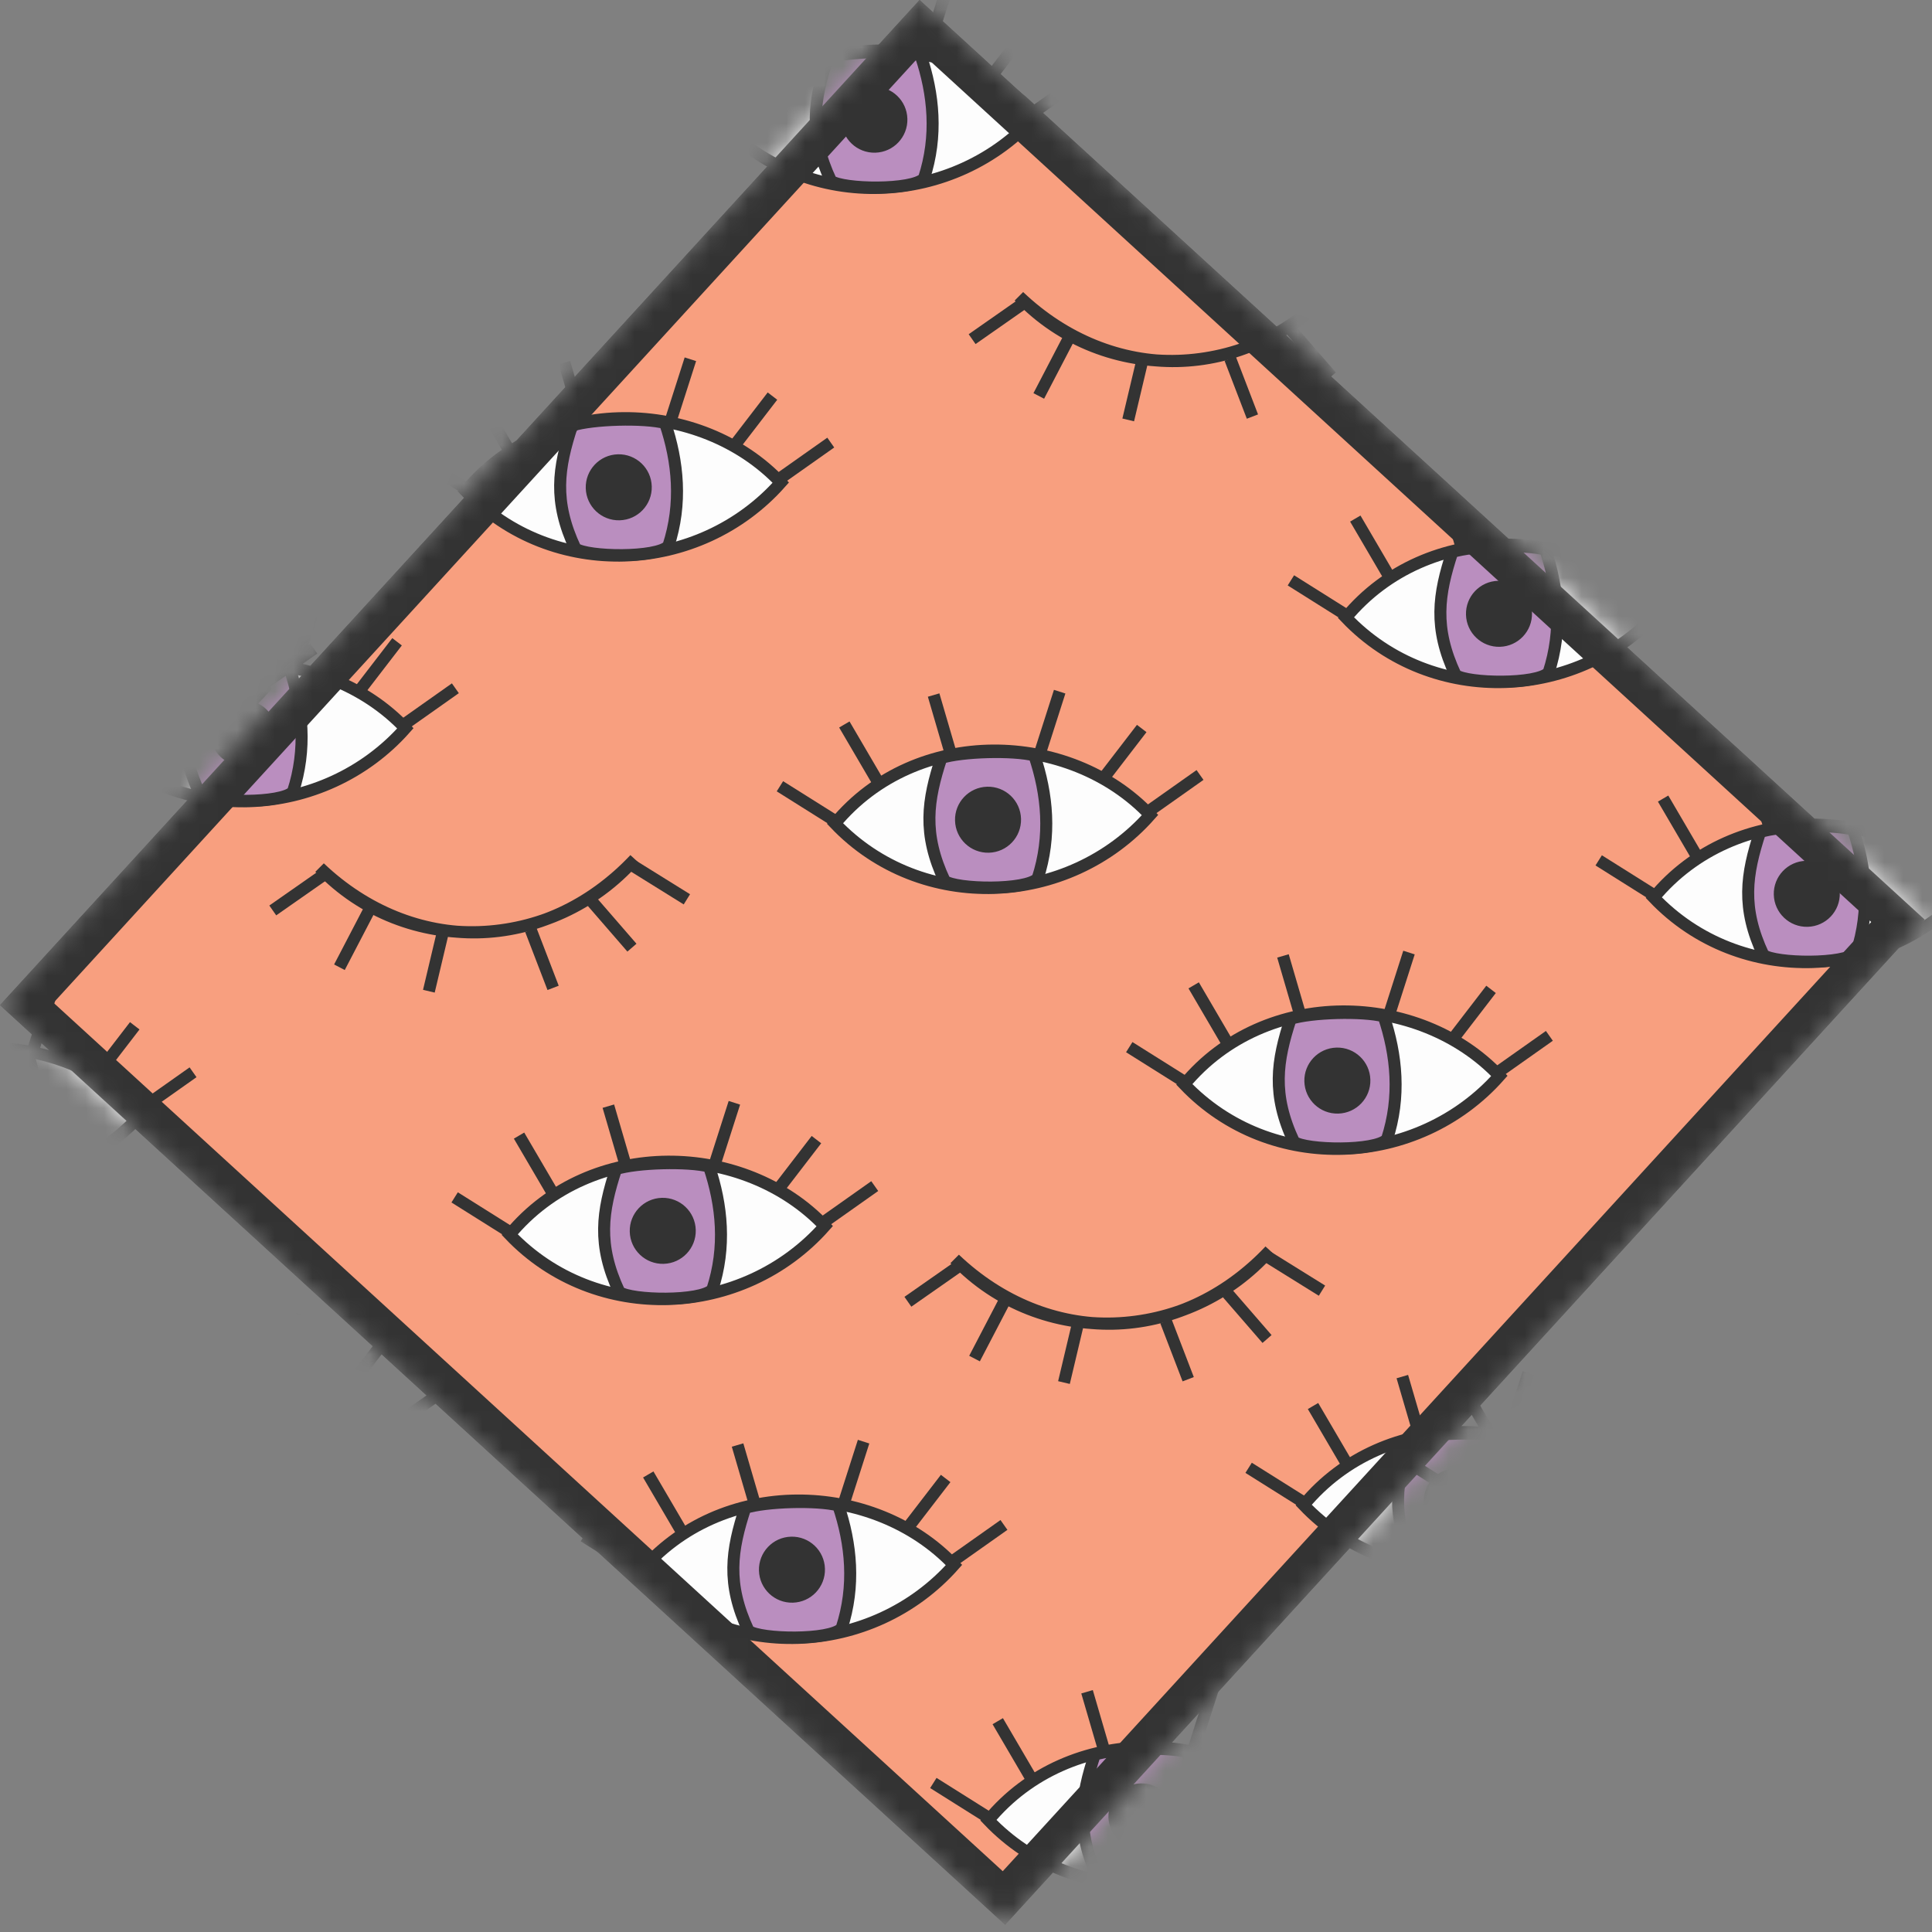 <?xml version="1.0" encoding="UTF-8"?> <svg xmlns="http://www.w3.org/2000/svg" width="102" height="102" viewBox="0 0 102 102" fill="none"><rect x="0" y="0" width="102" height="102" fill="#808080" stroke="none"/> <mask id="mask0" mask-type="alpha" maskUnits="userSpaceOnUse" x="0" y="0" width="102" height="102"> <rect x="48.55" width="71.924" height="71.924" transform="rotate(42.455 48.55 0)" fill="#C4C4C4"></rect> </mask> <g mask="url(#mask0)"> <rect x="48.591" y="0.932" width="70.604" height="70.604" transform="rotate(42.455 48.591 0.932)" fill="#F89F7F" stroke="#333333" stroke-width="1.32"></rect> <path d="M44.083 43.476C48.383 38.287 56.475 38.546 60.717 43.029C56.409 47.901 48.651 48.268 44.083 43.476Z" fill="#FDFDFD" stroke="#333333" stroke-width="0.634"></path> <path d="M49.697 40.014C48.965 42.253 48.695 44.004 49.872 46.509C50.518 46.967 54.166 47.028 54.783 46.377C55.515 44.138 55.297 41.924 54.608 39.882C53.491 39.595 50.798 39.667 49.697 40.014Z" fill="#BA8EBF" stroke="#333333" stroke-width="0.634"></path> <path d="M41.176 41.511L44.079 43.335M44.577 38.249L46.404 41.37M63.355 40.915L60.555 42.893M60.277 38.461L58.286 41.051M55.945 36.517L54.921 39.715M49.291 36.695L50.164 39.684" stroke="#333333" stroke-width="0.634"></path> <circle cx="52.163" cy="43.277" r="1.743" transform="rotate(-1.538 52.163 43.277)" fill="#333333"></circle> <path d="M4.768 38.898C9.068 33.709 17.16 33.967 21.402 38.451C17.094 43.323 9.336 43.69 4.768 38.898Z" fill="#FDFDFD" stroke="#333333" stroke-width="0.634"></path> <path d="M10.382 35.435C9.65 37.675 9.38 39.426 10.557 41.931C11.203 42.389 14.851 42.449 15.468 41.799C16.201 39.559 15.982 37.346 15.293 35.303C14.176 35.016 11.483 35.089 10.382 35.435Z" fill="#BA8EBF" stroke="#333333" stroke-width="0.634"></path> <path d="M1.862 36.932L4.764 38.757M5.262 33.67L7.09 36.792M24.041 36.337L21.24 38.315M20.963 33.883L18.971 36.473M16.63 31.938L15.606 35.136M9.976 32.117L10.849 35.106" stroke="#333333" stroke-width="0.634"></path> <circle cx="12.848" cy="38.698" r="1.743" transform="rotate(-1.538 12.848 38.698)" fill="#333333"></circle> <path d="M-9.081 59.172C-4.781 53.983 3.311 54.242 7.553 58.725C3.245 63.597 -4.513 63.964 -9.081 59.172Z" fill="#FDFDFD" stroke="#333333" stroke-width="0.634"></path> <path d="M-3.467 55.709C-4.199 57.949 -4.469 59.7 -3.292 62.205C-2.646 62.663 1.002 62.724 1.619 62.073C2.351 59.834 2.134 57.62 1.444 55.578C0.327 55.291 -2.366 55.363 -3.467 55.709Z" fill="#BA8EBF" stroke="#333333" stroke-width="0.634"></path> <path d="M-11.987 57.206L-9.085 59.031M-8.587 53.944L-6.759 57.066M10.192 56.611L7.391 58.589M7.114 54.157L5.122 56.747M2.781 52.212L1.757 55.411M-3.873 52.391L-3 55.38" stroke="#333333" stroke-width="0.634"></path> <circle cx="-1.001" cy="58.972" r="1.743" transform="rotate(-1.538 -1.001 58.972)" fill="#333333"></circle> <path d="M62.526 57.249C66.826 52.06 74.918 52.319 79.16 56.803C74.852 61.674 67.093 62.041 62.526 57.249Z" fill="#FDFDFD" stroke="#333333" stroke-width="0.634"></path> <path d="M68.14 53.787C67.408 56.026 67.138 57.777 68.314 60.282C68.961 60.74 72.609 60.801 73.226 60.15C73.958 57.911 73.74 55.697 73.051 53.655C71.934 53.368 69.241 53.44 68.14 53.787Z" fill="#BA8EBF" stroke="#333333" stroke-width="0.634"></path> <path d="M59.619 55.284L62.522 57.108M63.02 52.022L64.847 55.143M81.799 54.688L78.998 56.666M78.72 52.234L76.729 54.824M74.388 50.29L73.364 53.488M67.734 50.468L68.607 53.457" stroke="#333333" stroke-width="0.634"></path> <circle cx="70.606" cy="57.05" r="1.743" transform="rotate(-1.538 70.606 57.05)" fill="#333333"></circle> <path d="M68.828 79.458C73.127 74.269 81.219 74.528 85.462 79.011C81.154 83.883 73.395 84.25 68.828 79.458Z" fill="#FDFDFD" stroke="#333333" stroke-width="0.634"></path> <path d="M74.442 75.996C73.709 78.235 73.439 79.986 74.616 82.491C75.263 82.949 78.911 83.01 79.527 82.359C80.26 80.12 80.042 77.906 79.353 75.864C78.235 75.577 75.542 75.649 74.442 75.996Z" fill="#BA8EBF" stroke="#333333" stroke-width="0.634"></path> <path d="M65.921 77.493L68.824 79.317M69.321 74.231L71.149 77.352M88.1 76.897L85.3 78.875M85.022 74.443L83.031 77.033M80.689 72.499L79.665 75.697M74.036 72.677L74.909 75.666" stroke="#333333" stroke-width="0.634"></path> <circle cx="76.907" cy="79.259" r="1.743" transform="rotate(-1.538 76.907 79.259)" fill="#333333"></circle> <path d="M77.062 79.054C81.362 73.865 89.454 74.124 93.697 78.607C89.388 83.479 81.63 83.846 77.062 79.054Z" fill="#FDFDFD" stroke="#333333" stroke-width="0.634"></path> <path d="M82.677 75.591C81.944 77.831 81.674 79.582 82.851 82.087C83.498 82.545 87.145 82.606 87.762 81.955C88.495 79.716 88.277 77.502 87.588 75.46C86.47 75.172 83.777 75.245 82.677 75.591Z" fill="#BA8EBF" stroke="#333333" stroke-width="0.634"></path> <path d="M74.156 77.088L77.059 78.913M77.556 73.826L79.384 76.948M96.335 76.493L93.534 78.471M93.257 74.039L91.266 76.629M88.924 72.094L87.9 75.293M82.271 72.273L83.144 75.262" stroke="#333333" stroke-width="0.634"></path> <circle cx="85.142" cy="78.855" r="1.743" transform="rotate(-1.538 85.142 78.855)" fill="#333333"></circle> <path d="M52.182 96.097C56.482 90.909 64.574 91.167 68.817 95.651C64.508 100.522 56.75 100.889 52.182 96.097Z" fill="#FDFDFD" stroke="#333333" stroke-width="0.634"></path> <path d="M57.797 92.635C57.064 94.874 56.794 96.625 57.971 99.13C58.617 99.588 62.265 99.649 62.882 98.998C63.615 96.759 63.397 94.546 62.708 92.503C61.59 92.216 58.897 92.288 57.797 92.635Z" fill="#BA8EBF" stroke="#333333" stroke-width="0.634"></path> <path d="M49.276 94.132L52.178 95.957M52.676 90.87L54.504 93.992M71.455 93.537L68.654 95.514M68.377 91.082L66.385 93.673M64.044 89.138L63.02 92.336M57.391 89.317L58.263 92.305" stroke="#333333" stroke-width="0.634"></path> <circle cx="60.262" cy="95.898" r="1.743" transform="rotate(-1.538 60.262 95.898)" fill="#333333"></circle> <path d="M-2.706 36.806C1.594 31.617 9.686 31.875 13.928 36.359C9.62 41.231 1.862 41.597 -2.706 36.806Z" fill="#FDFDFD" stroke="#333333" stroke-width="0.634"></path> <path d="M2.908 33.343C2.176 35.582 1.906 37.334 3.083 39.839C3.729 40.297 7.377 40.357 7.994 39.707C8.727 37.468 8.509 35.254 7.82 33.211C6.702 32.924 4.009 32.997 2.908 33.343Z" fill="#BA8EBF" stroke="#333333" stroke-width="0.634"></path> <path d="M-5.612 34.84L-2.71 36.665M-2.212 31.578L-0.384 34.7M16.567 34.245L13.766 36.222M13.489 31.791L11.497 34.381M9.156 29.846L8.132 33.044M2.502 30.025L3.375 33.014" stroke="#333333" stroke-width="0.634"></path> <circle cx="5.374" cy="36.606" r="1.743" transform="rotate(-1.538 5.374 36.606)" fill="#333333"></circle> <path d="M33.731 83.071C38.031 77.882 46.123 78.141 50.366 82.624C46.057 87.496 38.299 87.863 33.731 83.071Z" fill="#FDFDFD" stroke="#333333" stroke-width="0.634"></path> <path d="M39.346 79.609C38.613 81.848 38.343 83.599 39.52 86.104C40.167 86.562 43.815 86.623 44.431 85.972C45.164 83.733 44.946 81.519 44.257 79.477C43.139 79.19 40.446 79.262 39.346 79.609Z" fill="#BA8EBF" stroke="#333333" stroke-width="0.634"></path> <path d="M30.825 81.106L33.728 82.93M34.225 77.844L36.053 80.965M53.004 80.51L50.203 82.488M49.926 78.056L47.934 80.646M45.593 76.112L44.569 79.31M38.94 76.29L39.812 79.279" stroke="#333333" stroke-width="0.634"></path> <circle cx="41.811" cy="82.871" r="1.743" transform="rotate(-1.538 41.811 82.871)" fill="#333333"></circle> <path d="M3.744 76.266C8.044 71.078 16.136 71.336 20.378 75.82C16.07 80.692 8.312 81.058 3.744 76.266Z" fill="#FDFDFD" stroke="#333333" stroke-width="0.634"></path> <path d="M9.358 72.804C8.626 75.043 8.356 76.794 9.533 79.299C10.179 79.757 13.827 79.818 14.444 79.167C15.176 76.928 14.958 74.715 14.269 72.672C13.152 72.385 10.459 72.457 9.358 72.804Z" fill="#BA8EBF" stroke="#333333" stroke-width="0.634"></path> <path d="M0.837 74.301L3.74 76.126M4.238 71.039L6.065 74.161M23.017 73.706L20.216 75.683M19.939 71.252L17.947 73.842M15.606 69.307L14.582 72.505M8.952 69.486L9.825 72.474" stroke="#333333" stroke-width="0.634"></path> <circle cx="11.824" cy="76.067" r="1.743" transform="rotate(-1.538 11.824 76.067)" fill="#333333"></circle> <path d="M71.059 32.605C75.359 27.417 83.451 27.675 87.694 32.159C83.385 37.031 75.627 37.397 71.059 32.605Z" fill="#FDFDFD" stroke="#333333" stroke-width="0.634"></path> <path d="M76.674 29.143C75.941 31.382 75.671 33.133 76.848 35.638C77.494 36.097 81.142 36.157 81.759 35.507C82.492 33.267 82.274 31.054 81.585 29.011C80.467 28.724 77.774 28.796 76.674 29.143Z" fill="#BA8EBF" stroke="#333333" stroke-width="0.634"></path> <path d="M68.153 30.64L71.055 32.465M71.553 27.378L73.381 30.5M90.332 30.045L87.531 32.022M87.254 27.591L85.262 30.181M82.921 25.646L81.897 28.844M76.267 25.825L77.14 28.814" stroke="#333333" stroke-width="0.634"></path> <circle cx="79.139" cy="32.406" r="1.743" transform="rotate(-1.538 79.139 32.406)" fill="#333333"></circle> <path d="M87.31 47.389C91.609 42.2 99.702 42.458 103.944 46.942C99.636 51.814 91.877 52.181 87.31 47.389Z" fill="#FDFDFD" stroke="#333333" stroke-width="0.634"></path> <path d="M92.924 43.926C92.192 46.165 91.921 47.916 93.099 50.421C93.745 50.88 97.393 50.94 98.01 50.29C98.742 48.05 98.524 45.837 97.835 43.794C96.718 43.507 94.025 43.58 92.924 43.926Z" fill="#BA8EBF" stroke="#333333" stroke-width="0.634"></path> <path d="M84.403 45.423L87.306 47.248M87.804 42.161L89.631 45.283M106.582 44.828L103.782 46.805M103.504 42.374L101.513 44.964M99.172 40.429L98.148 43.627M92.518 40.608L93.391 43.596" stroke="#333333" stroke-width="0.634"></path> <circle cx="95.39" cy="47.189" r="1.743" transform="rotate(-1.538 95.39 47.189)" fill="#333333"></circle> <path d="M95.707 64.919C100.007 59.731 108.099 59.989 112.342 64.473C108.033 69.344 100.275 69.711 95.707 64.919Z" fill="#FDFDFD" stroke="#333333" stroke-width="0.634"></path> <path d="M101.322 61.457C100.589 63.696 100.319 65.447 101.496 67.952C102.142 68.41 105.79 68.471 106.407 67.82C107.14 65.581 106.922 63.367 106.233 61.325C105.115 61.038 102.422 61.11 101.322 61.457Z" fill="#BA8EBF" stroke="#333333" stroke-width="0.634"></path> <path d="M92.801 62.954L95.704 64.778M96.201 59.692L98.029 62.813M114.98 62.358L112.179 64.336M111.902 59.904L109.91 62.495M107.569 57.96L106.545 61.158M100.915 58.138L101.788 61.127" stroke="#333333" stroke-width="0.634"></path> <path d="M24.587 25.926C28.887 20.738 36.979 20.996 41.222 25.48C36.913 30.352 29.155 30.718 24.587 25.926Z" fill="#FDFDFD" stroke="#333333" stroke-width="0.634"></path> <path d="M30.202 22.464C29.469 24.703 29.199 26.454 30.376 28.959C31.023 29.418 34.67 29.478 35.287 28.827C36.02 26.588 35.802 24.375 35.113 22.332C33.995 22.045 31.302 22.117 30.202 22.464Z" fill="#BA8EBF" stroke="#333333" stroke-width="0.634"></path> <path d="M21.681 23.961L24.584 25.786M25.081 20.699L26.909 23.821M43.86 23.366L41.059 25.343M40.782 20.912L38.791 23.502M36.449 18.967L35.425 22.165M29.796 19.146L30.669 22.134" stroke="#333333" stroke-width="0.634"></path> <circle cx="32.667" cy="25.727" r="1.743" transform="rotate(-1.538 32.667 25.727)" fill="#333333"></circle> <path d="M38.083 6.518C42.382 1.329 50.475 1.588 54.717 6.071C50.409 10.943 42.65 11.31 38.083 6.518Z" fill="#FDFDFD" stroke="#333333" stroke-width="0.634"></path> <path d="M43.697 3.056C42.964 5.295 42.694 7.046 43.871 9.551C44.518 10.009 48.166 10.07 48.782 9.419C49.515 7.18 49.297 4.966 48.608 2.924C47.491 2.637 44.797 2.709 43.697 3.056Z" fill="#BA8EBF" stroke="#333333" stroke-width="0.634"></path> <path d="M35.176 4.553L38.079 6.377M38.576 1.291L40.404 4.412M57.355 3.957L54.555 5.935M54.277 1.503L52.286 4.093M49.944 -0.441L48.921 2.757M43.291 -0.263L44.164 2.726" stroke="#333333" stroke-width="0.634"></path> <circle cx="46.163" cy="6.319" r="1.743" transform="rotate(-1.538 46.163 6.319)" fill="#333333"></circle> <path d="M26.91 65.181C31.209 59.992 39.302 60.251 43.544 64.734C39.236 69.606 31.477 69.973 26.91 65.181Z" fill="#FDFDFD" stroke="#333333" stroke-width="0.634"></path> <path d="M32.524 61.719C31.791 63.958 31.521 65.709 32.698 68.214C33.345 68.672 36.993 68.733 37.609 68.082C38.342 65.843 38.124 63.629 37.435 61.587C36.318 61.3 33.624 61.372 32.524 61.719Z" fill="#BA8EBF" stroke="#333333" stroke-width="0.634"></path> <path d="M24.003 63.216L26.906 65.04M27.403 59.954L29.231 63.075M46.182 62.62L43.382 64.598M43.104 60.166L41.113 62.756M38.772 58.222L37.748 61.42M32.118 58.4L32.991 61.389" stroke="#333333" stroke-width="0.634"></path> <circle cx="34.99" cy="64.982" r="1.743" transform="rotate(-1.538 34.99 64.982)" fill="#333333"></circle> <path d="M50.407 66.47C52.535 68.493 55.059 69.629 57.627 69.849C59.241 69.963 60.877 69.734 62.41 69.175C64.07 68.546 65.649 67.499 67.042 66.024C65.749 67.486 64.145 68.542 62.41 69.175C60.857 69.764 59.233 69.986 57.627 69.849C54.981 69.661 52.393 68.553 50.407 66.47Z" fill="#FDFDFD"></path> <path d="M50.407 66.47C55.288 71.113 62.263 71.084 67.042 66.024C62.734 70.895 54.975 71.262 50.407 66.47Z" stroke="#333333" stroke-width="0.634"></path> <path d="M47.932 68.727L50.693 66.797M51.45 71.726L53.085 68.589M69.794 68.14L66.933 66.361M66.893 70.693L64.797 68.275M62.731 72.816L61.555 69.754M56.172 72.992L56.874 70.034" stroke="#333333" stroke-width="0.634"></path> <path d="M16.877 45.809C19.004 47.833 21.529 48.969 24.096 49.188C25.711 49.302 27.346 49.074 28.88 48.514C30.539 47.885 32.119 46.838 33.512 45.363C32.219 46.825 30.615 47.881 28.88 48.514C27.326 49.103 25.703 49.325 24.096 49.188C21.451 49.001 18.863 47.892 16.877 45.809Z" fill="#FDFDFD"></path> <path d="M16.877 45.809C21.758 50.452 28.733 50.423 33.512 45.363C29.203 50.235 21.445 50.601 16.877 45.809Z" stroke="#333333" stroke-width="0.634"></path> <path d="M14.401 48.067L17.162 46.137M17.92 51.066L19.555 47.928M36.264 47.48L33.403 45.701M33.363 50.032L31.267 47.614M29.201 52.155L28.024 49.093M22.642 52.331L23.344 49.373" stroke="#333333" stroke-width="0.634"></path> <path d="M2.205 18.935C4.332 20.958 6.856 22.095 9.424 22.314C11.038 22.428 12.674 22.199 14.207 21.64C15.867 21.011 17.446 19.963 18.839 18.489C17.546 19.951 15.942 21.007 14.207 21.64C12.654 22.229 11.03 22.451 9.424 22.314C6.778 22.126 4.19 21.018 2.205 18.935Z" fill="#FDFDFD"></path> <path d="M2.205 18.935C7.085 23.578 14.06 23.549 18.839 18.489C14.531 23.36 6.772 23.727 2.205 18.935Z" stroke="#333333" stroke-width="0.634"></path> <path d="M-0.271 21.192L2.49 19.262M3.247 24.191L4.882 21.054M21.591 20.605L18.73 18.826M18.69 23.158L16.594 20.74M14.528 25.28L13.352 22.219M7.969 25.456L8.671 22.499" stroke="#333333" stroke-width="0.634"></path> <path d="M53.799 15.648C55.926 17.671 58.451 18.807 61.018 19.026C62.632 19.14 64.268 18.912 65.801 18.352C67.461 17.724 69.041 16.676 70.433 15.201C69.14 16.663 67.537 17.72 65.801 18.352C64.248 18.941 62.625 19.163 61.018 19.026C58.373 18.839 55.784 17.73 53.799 15.648Z" fill="#FDFDFD"></path> <path d="M53.799 15.648C58.68 20.29 65.655 20.262 70.433 15.201C66.125 20.073 58.367 20.44 53.799 15.648Z" stroke="#333333" stroke-width="0.634"></path> <path d="M51.323 17.905L54.084 15.975M54.842 20.904L56.476 17.766M73.185 17.318L70.325 15.538M70.285 19.87L68.188 17.452M66.122 21.993L64.946 18.931M59.564 22.169L60.266 19.211" stroke="#333333" stroke-width="0.634"></path> <rect x="48.612" y="1.413" width="69.924" height="69.924" transform="rotate(42.455 48.612 1.413)" stroke="#333333" stroke-width="2"></rect> </g> </svg> 
